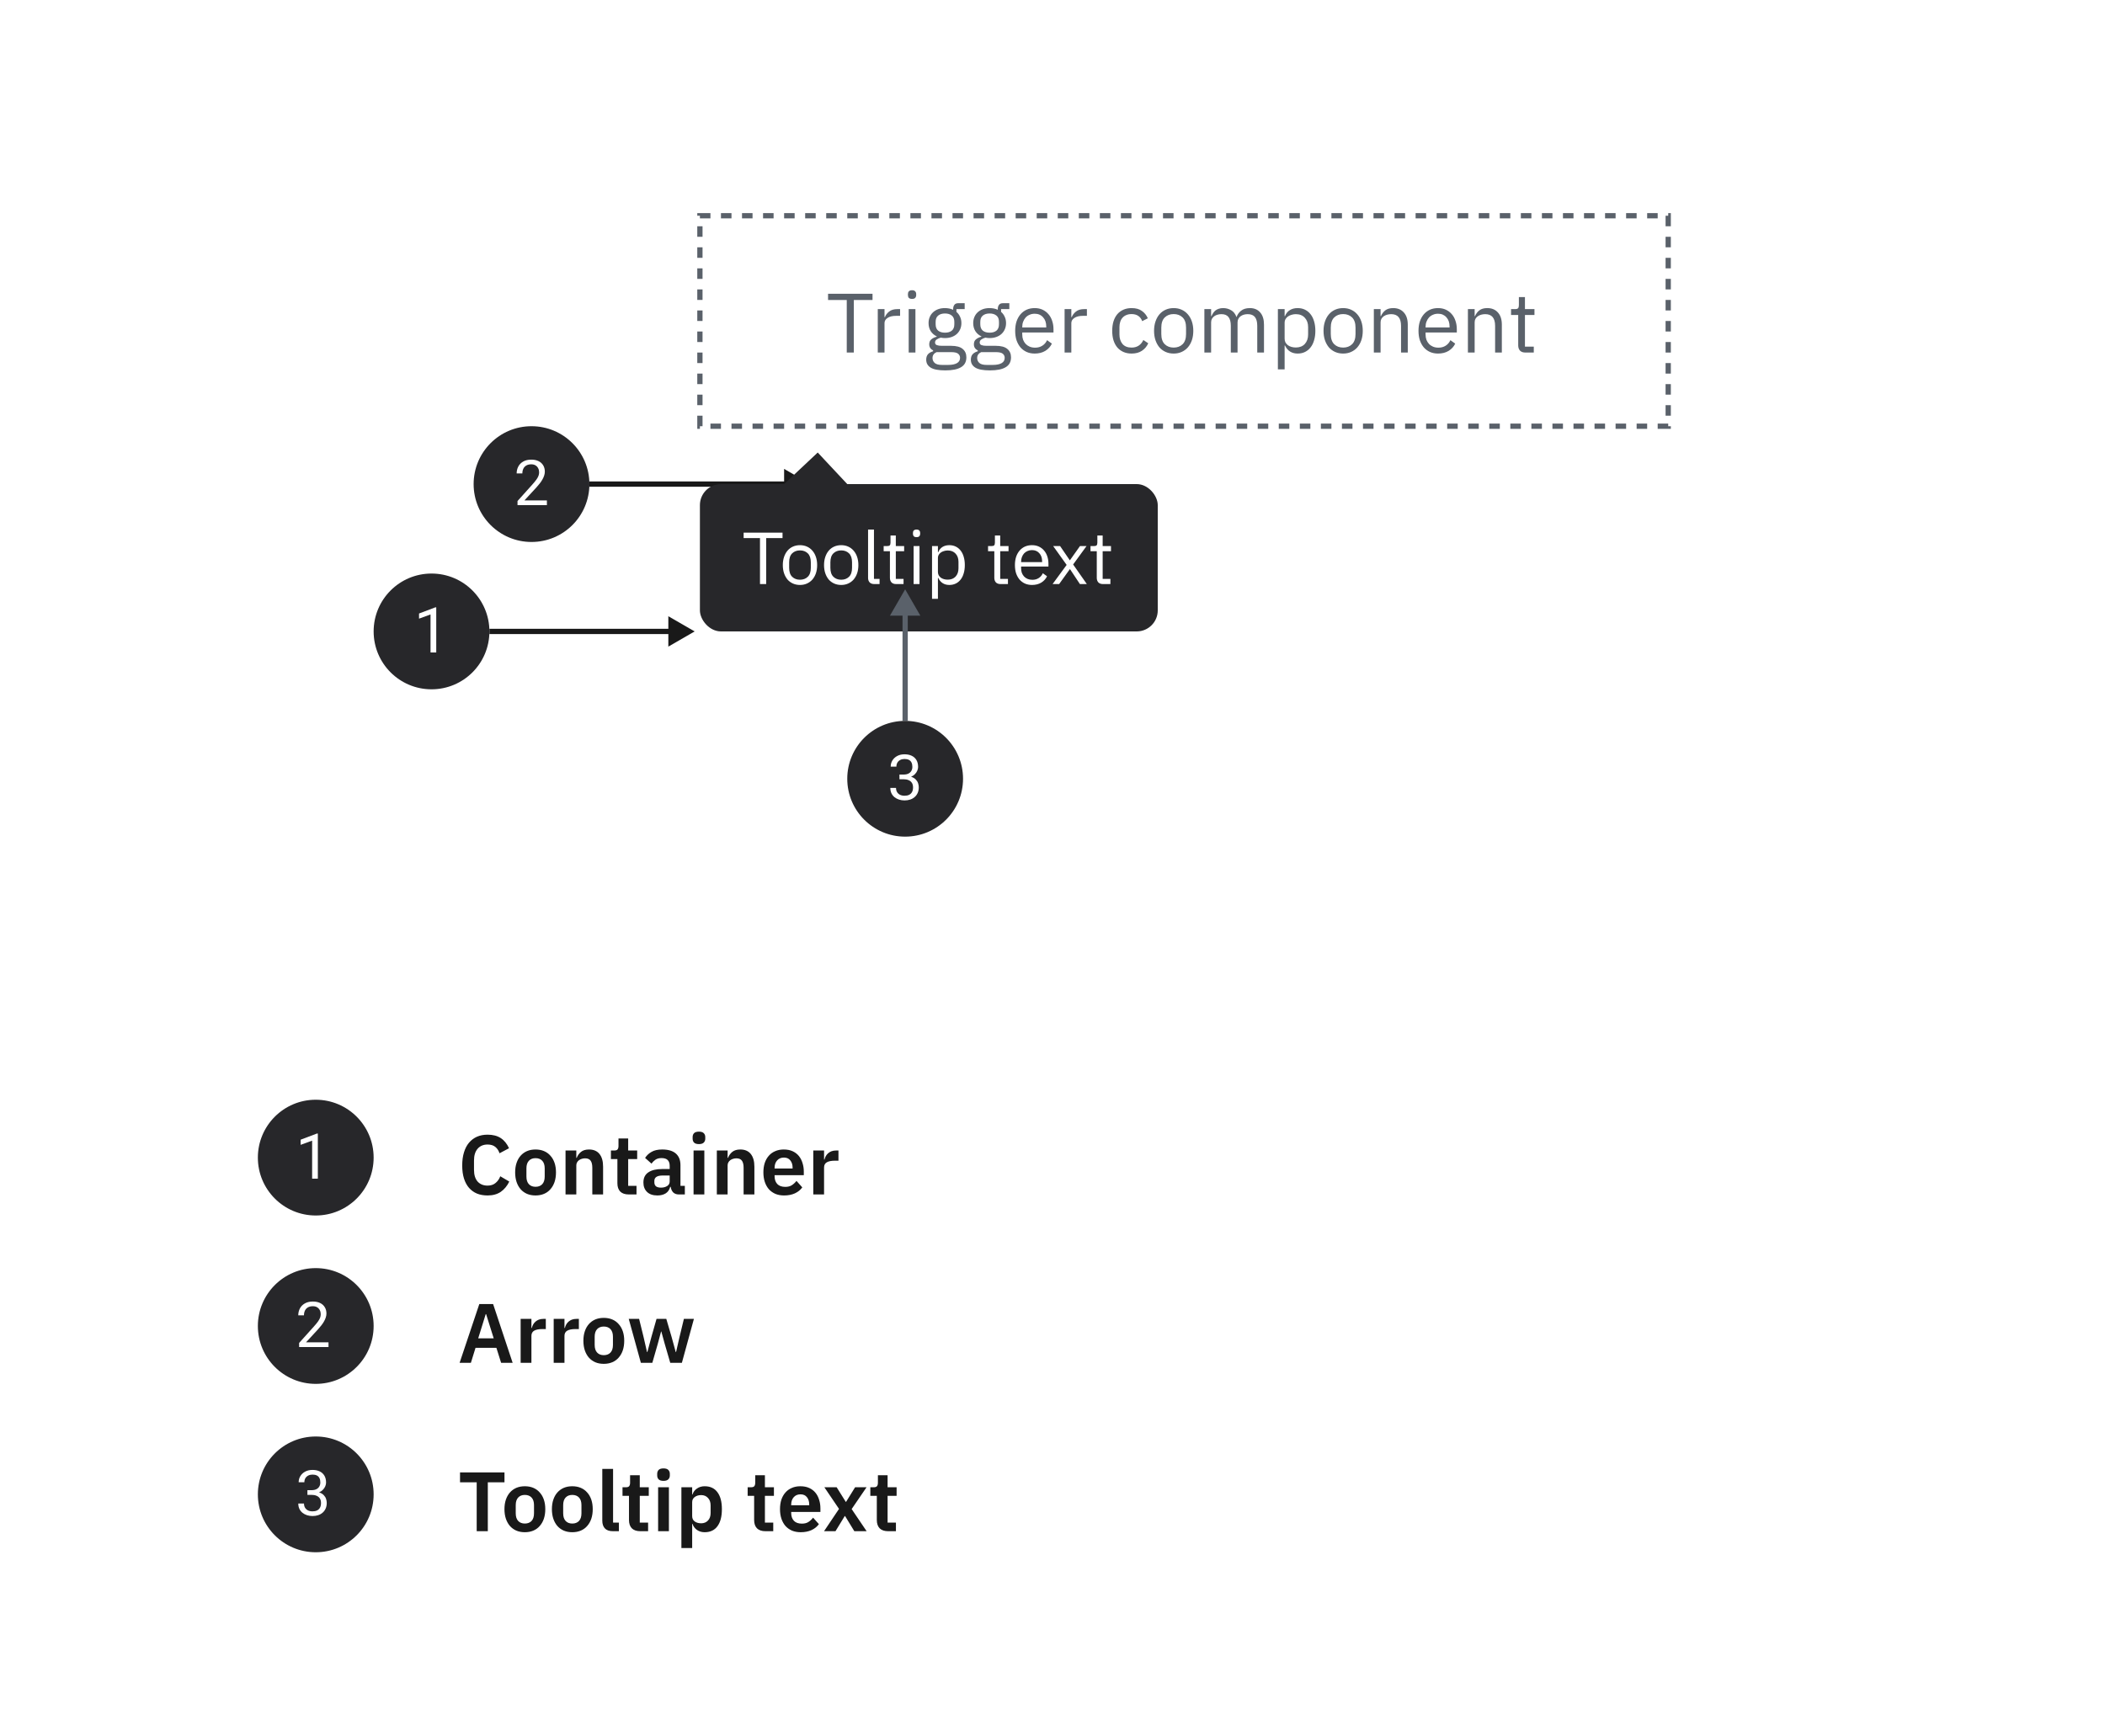 <svg width="400" height="330" viewBox="0 0 400 330" fill="none" xmlns="http://www.w3.org/2000/svg">
<rect width="400" height="330" fill="white"/>
<circle cx="82" cy="120" r="11" fill="#27272A"/>
<path d="M82.897 115.422V124H81.812V116.775L79.627 117.572V116.594L82.727 115.422H82.897Z" fill="white"/>
<path d="M132 120L127 117.113L127 122.887L132 120ZM93 120.5L127.5 120.5L127.5 119.5L93 119.5L93 120.5Z" fill="#191919"/>
<circle cx="101" cy="92" r="11" fill="#27272A"/>
<path d="M103.924 95.109V96H98.34V95.221L101.135 92.109C101.479 91.727 101.744 91.402 101.932 91.137C102.123 90.867 102.256 90.627 102.33 90.416C102.408 90.201 102.447 89.982 102.447 89.76C102.447 89.478 102.389 89.225 102.271 88.998C102.158 88.768 101.99 88.584 101.768 88.447C101.545 88.311 101.275 88.242 100.959 88.242C100.58 88.242 100.264 88.316 100.01 88.465C99.76 88.609 99.572 88.812 99.447 89.074C99.322 89.336 99.26 89.637 99.26 89.977H98.176C98.176 89.496 98.281 89.057 98.492 88.658C98.703 88.26 99.016 87.943 99.43 87.709C99.844 87.471 100.354 87.352 100.959 87.352C101.498 87.352 101.959 87.447 102.342 87.639C102.725 87.826 103.018 88.092 103.221 88.436C103.428 88.775 103.531 89.174 103.531 89.631C103.531 89.881 103.488 90.135 103.402 90.393C103.32 90.647 103.205 90.9 103.057 91.154C102.912 91.408 102.742 91.658 102.547 91.904C102.355 92.15 102.15 92.393 101.932 92.631L99.647 95.109H103.924Z" fill="white"/>
<path d="M154 92L149 89.113L149 94.887L154 92ZM112 92.5L149.5 92.5L149.5 91.5L112 91.5L112 92.5Z" fill="#191919"/>
<circle cx="60" cy="220" r="11" fill="#27272A"/>
<path d="M60.397 215.422V224H59.312V216.775L57.127 217.572V216.594L60.227 215.422H60.397Z" fill="white"/>
<path d="M92.648 227.192C91.912 227.192 91.245 227.075 90.648 226.84C90.061 226.595 89.555 226.232 89.128 225.752C88.712 225.272 88.392 224.68 88.168 223.976C87.944 223.261 87.832 222.435 87.832 221.496C87.832 220.557 87.944 219.725 88.168 219C88.392 218.264 88.712 217.651 89.128 217.16C89.555 216.659 90.061 216.28 90.648 216.024C91.245 215.768 91.912 215.64 92.648 215.64C93.651 215.64 94.483 215.853 95.144 216.28C95.805 216.707 96.333 217.352 96.728 218.216L94.92 219.176C94.76 218.675 94.499 218.275 94.136 217.976C93.773 217.667 93.277 217.512 92.648 217.512C91.859 217.512 91.229 217.779 90.76 218.312C90.301 218.845 90.072 219.592 90.072 220.552V222.312C90.072 223.283 90.301 224.029 90.76 224.552C91.229 225.064 91.859 225.32 92.648 225.32C93.277 225.32 93.789 225.149 94.184 224.808C94.589 224.467 94.883 224.045 95.064 223.544L96.776 224.552C96.371 225.384 95.832 226.035 95.16 226.504C94.488 226.963 93.651 227.192 92.648 227.192ZM101.762 227.192C101.164 227.192 100.626 227.091 100.146 226.888C99.676 226.685 99.271 226.392 98.93 226.008C98.599 225.624 98.343 225.165 98.162 224.632C97.98 224.088 97.89 223.48 97.89 222.808C97.89 222.136 97.98 221.533 98.162 221C98.343 220.467 98.599 220.013 98.93 219.64C99.271 219.256 99.676 218.963 100.146 218.76C100.626 218.557 101.164 218.456 101.762 218.456C102.359 218.456 102.898 218.557 103.378 218.76C103.858 218.963 104.263 219.256 104.594 219.64C104.935 220.013 105.196 220.467 105.378 221C105.559 221.533 105.65 222.136 105.65 222.808C105.65 223.48 105.559 224.088 105.378 224.632C105.196 225.165 104.935 225.624 104.594 226.008C104.263 226.392 103.858 226.685 103.378 226.888C102.898 227.091 102.359 227.192 101.762 227.192ZM101.762 225.544C102.306 225.544 102.732 225.379 103.042 225.048C103.351 224.717 103.506 224.232 103.506 223.592V222.04C103.506 221.411 103.351 220.931 103.042 220.6C102.732 220.269 102.306 220.104 101.762 220.104C101.228 220.104 100.807 220.269 100.498 220.6C100.188 220.931 100.034 221.411 100.034 222.04V223.592C100.034 224.232 100.188 224.717 100.498 225.048C100.807 225.379 101.228 225.544 101.762 225.544ZM107.465 227V218.648H109.513V220.04H109.593C109.764 219.592 110.031 219.219 110.393 218.92C110.767 218.611 111.279 218.456 111.929 218.456C112.793 218.456 113.455 218.739 113.913 219.304C114.372 219.869 114.601 220.675 114.601 221.72V227H112.553V221.928C112.553 221.331 112.447 220.883 112.233 220.584C112.02 220.285 111.668 220.136 111.177 220.136C110.964 220.136 110.756 220.168 110.553 220.232C110.361 220.285 110.185 220.371 110.025 220.488C109.876 220.595 109.753 220.733 109.657 220.904C109.561 221.064 109.513 221.256 109.513 221.48V227H107.465ZM119.48 227C118.776 227 118.237 226.819 117.864 226.456C117.501 226.083 117.32 225.555 117.32 224.872V220.28H116.088V218.648H116.728C117.037 218.648 117.245 218.579 117.352 218.44C117.469 218.291 117.528 218.072 117.528 217.784V216.36H119.368V218.648H121.08V220.28H119.368V225.368H120.952V227H119.48ZM129 227C128.552 227 128.195 226.872 127.928 226.616C127.672 226.349 127.512 225.997 127.448 225.56H127.352C127.213 226.104 126.931 226.515 126.504 226.792C126.077 227.059 125.549 227.192 124.92 227.192C124.067 227.192 123.411 226.968 122.952 226.52C122.493 226.072 122.264 225.475 122.264 224.728C122.264 223.864 122.573 223.224 123.192 222.808C123.811 222.381 124.691 222.168 125.832 222.168H127.256V221.56C127.256 221.091 127.133 220.728 126.888 220.472C126.643 220.216 126.248 220.088 125.704 220.088C125.224 220.088 124.835 220.195 124.536 220.408C124.248 220.611 124.003 220.856 123.8 221.144L122.584 220.056C122.893 219.576 123.304 219.192 123.816 218.904C124.328 218.605 125.005 218.456 125.848 218.456C126.979 218.456 127.837 218.712 128.424 219.224C129.011 219.736 129.304 220.472 129.304 221.432V225.368H130.136V227H129ZM125.608 225.704C126.067 225.704 126.456 225.603 126.776 225.4C127.096 225.197 127.256 224.899 127.256 224.504V223.4H125.944C124.877 223.4 124.344 223.741 124.344 224.424V224.696C124.344 225.037 124.451 225.293 124.664 225.464C124.888 225.624 125.203 225.704 125.608 225.704ZM132.817 217.432C132.391 217.432 132.081 217.336 131.889 217.144C131.708 216.952 131.617 216.707 131.617 216.408V216.088C131.617 215.789 131.708 215.544 131.889 215.352C132.081 215.16 132.391 215.064 132.817 215.064C133.233 215.064 133.537 215.16 133.729 215.352C133.921 215.544 134.017 215.789 134.017 216.088V216.408C134.017 216.707 133.921 216.952 133.729 217.144C133.537 217.336 133.233 217.432 132.817 217.432ZM131.793 218.648H133.841V227H131.793V218.648ZM136.215 227V218.648H138.263V220.04H138.343C138.514 219.592 138.781 219.219 139.143 218.92C139.517 218.611 140.029 218.456 140.679 218.456C141.543 218.456 142.205 218.739 142.663 219.304C143.122 219.869 143.351 220.675 143.351 221.72V227H141.303V221.928C141.303 221.331 141.197 220.883 140.983 220.584C140.77 220.285 140.418 220.136 139.927 220.136C139.714 220.136 139.506 220.168 139.303 220.232C139.111 220.285 138.935 220.371 138.775 220.488C138.626 220.595 138.503 220.733 138.407 220.904C138.311 221.064 138.263 221.256 138.263 221.48V227H136.215ZM148.998 227.192C148.379 227.192 147.824 227.091 147.334 226.888C146.854 226.675 146.443 226.381 146.102 226.008C145.771 225.624 145.515 225.165 145.334 224.632C145.152 224.088 145.062 223.48 145.062 222.808C145.062 222.147 145.147 221.549 145.318 221.016C145.499 220.483 145.755 220.029 146.086 219.656C146.416 219.272 146.822 218.979 147.302 218.776C147.782 218.563 148.326 218.456 148.934 218.456C149.584 218.456 150.15 218.568 150.63 218.792C151.11 219.016 151.504 219.32 151.814 219.704C152.123 220.088 152.352 220.536 152.502 221.048C152.662 221.549 152.742 222.088 152.742 222.664V223.336H147.19V223.544C147.19 224.152 147.36 224.643 147.702 225.016C148.043 225.379 148.55 225.56 149.222 225.56C149.734 225.56 150.15 225.453 150.47 225.24C150.8 225.027 151.094 224.755 151.35 224.424L152.454 225.656C152.112 226.136 151.643 226.515 151.046 226.792C150.459 227.059 149.776 227.192 148.998 227.192ZM148.966 219.992C148.422 219.992 147.99 220.173 147.67 220.536C147.35 220.899 147.19 221.368 147.19 221.944V222.072H150.614V221.928C150.614 221.352 150.47 220.888 150.182 220.536C149.904 220.173 149.499 219.992 148.966 219.992ZM154.543 227V218.648H156.591V220.376H156.671C156.725 220.152 156.805 219.939 156.911 219.736C157.029 219.523 157.178 219.336 157.359 219.176C157.541 219.016 157.754 218.888 157.999 218.792C158.255 218.696 158.549 218.648 158.879 218.648H159.327V220.584H158.687C157.994 220.584 157.471 220.685 157.119 220.888C156.767 221.091 156.591 221.421 156.591 221.88V227H154.543Z" fill="#191919"/>
<circle cx="60" cy="252" r="11" fill="#27272A"/>
<path d="M62.424 255.109V256H56.84V255.221L59.635 252.109C59.978 251.727 60.244 251.402 60.432 251.137C60.623 250.867 60.756 250.627 60.83 250.416C60.908 250.201 60.947 249.982 60.947 249.76C60.947 249.479 60.889 249.225 60.772 248.998C60.658 248.768 60.49 248.584 60.268 248.447C60.045 248.311 59.775 248.242 59.459 248.242C59.08 248.242 58.764 248.316 58.51 248.465C58.26 248.609 58.072 248.812 57.947 249.074C57.822 249.336 57.76 249.637 57.76 249.977H56.676C56.676 249.496 56.781 249.057 56.992 248.658C57.203 248.26 57.516 247.943 57.93 247.709C58.344 247.471 58.853 247.352 59.459 247.352C59.998 247.352 60.459 247.447 60.842 247.639C61.225 247.826 61.518 248.092 61.721 248.436C61.928 248.775 62.031 249.174 62.031 249.631C62.031 249.881 61.988 250.135 61.902 250.393C61.82 250.646 61.705 250.9 61.557 251.154C61.412 251.408 61.242 251.658 61.047 251.904C60.855 252.15 60.65 252.393 60.432 252.631L58.147 255.109H62.424Z" fill="white"/>
<path d="M95.224 259L94.328 256.152H90.36L89.48 259H87.336L91.08 247.832H93.704L97.416 259H95.224ZM92.376 249.752H92.296L90.872 254.344H93.816L92.376 249.752ZM98.934 259V250.648H100.982V252.376H101.062C101.115 252.152 101.195 251.939 101.302 251.736C101.419 251.523 101.569 251.336 101.75 251.176C101.931 251.016 102.145 250.888 102.39 250.792C102.646 250.696 102.939 250.648 103.27 250.648H103.718V252.584H103.078C102.385 252.584 101.862 252.685 101.51 252.888C101.158 253.091 100.982 253.421 100.982 253.88V259H98.934ZM105.215 259V250.648H107.263V252.376H107.343C107.397 252.152 107.477 251.939 107.583 251.736C107.701 251.523 107.85 251.336 108.031 251.176C108.213 251.016 108.426 250.888 108.671 250.792C108.927 250.696 109.221 250.648 109.551 250.648H109.999V252.584H109.359C108.666 252.584 108.143 252.685 107.791 252.888C107.439 253.091 107.263 253.421 107.263 253.88V259H105.215ZM114.73 259.192C114.133 259.192 113.594 259.091 113.114 258.888C112.645 258.685 112.24 258.392 111.898 258.008C111.568 257.624 111.312 257.165 111.13 256.632C110.949 256.088 110.858 255.48 110.858 254.808C110.858 254.136 110.949 253.533 111.13 253C111.312 252.467 111.568 252.013 111.898 251.64C112.24 251.256 112.645 250.963 113.114 250.76C113.594 250.557 114.133 250.456 114.73 250.456C115.328 250.456 115.866 250.557 116.346 250.76C116.826 250.963 117.232 251.256 117.562 251.64C117.904 252.013 118.165 252.467 118.346 253C118.528 253.533 118.618 254.136 118.618 254.808C118.618 255.48 118.528 256.088 118.346 256.632C118.165 257.165 117.904 257.624 117.562 258.008C117.232 258.392 116.826 258.685 116.346 258.888C115.866 259.091 115.328 259.192 114.73 259.192ZM114.73 257.544C115.274 257.544 115.701 257.379 116.01 257.048C116.32 256.717 116.474 256.232 116.474 255.592V254.04C116.474 253.411 116.32 252.931 116.01 252.6C115.701 252.269 115.274 252.104 114.73 252.104C114.197 252.104 113.776 252.269 113.466 252.6C113.157 252.931 113.002 253.411 113.002 254.04V255.592C113.002 256.232 113.157 256.717 113.466 257.048C113.776 257.379 114.197 257.544 114.73 257.544ZM119.477 250.648H121.445L122.293 254.088L122.949 256.952H123.013L123.781 254.088L124.757 250.648H126.613L127.621 254.088L128.405 256.952H128.469L129.125 254.088L129.957 250.648H131.861L129.573 259H127.365L126.293 255.32L125.669 253.048H125.621L125.013 255.32L123.957 259H121.781L119.477 250.648Z" fill="#191919"/>
<circle cx="60" cy="284" r="11" fill="#27272A"/>
<path d="M58.416 283.201H59.19C59.568 283.201 59.881 283.139 60.127 283.014C60.377 282.885 60.562 282.711 60.684 282.492C60.809 282.27 60.871 282.02 60.871 281.742C60.871 281.414 60.816 281.139 60.707 280.916C60.598 280.693 60.434 280.525 60.215 280.412C59.996 280.299 59.719 280.242 59.383 280.242C59.078 280.242 58.809 280.303 58.574 280.424C58.344 280.541 58.162 280.709 58.029 280.928C57.9 281.146 57.836 281.404 57.836 281.701H56.752C56.752 281.268 56.861 280.873 57.08 280.518C57.299 280.162 57.605 279.879 58 279.668C58.398 279.457 58.859 279.352 59.383 279.352C59.898 279.352 60.35 279.443 60.736 279.627C61.123 279.807 61.424 280.076 61.639 280.436C61.853 280.791 61.961 281.234 61.961 281.766C61.961 281.98 61.91 282.211 61.809 282.457C61.711 282.699 61.557 282.926 61.346 283.137C61.139 283.348 60.869 283.521 60.537 283.658C60.205 283.791 59.807 283.857 59.342 283.857H58.416V283.201ZM58.416 284.092V283.441H59.342C59.885 283.441 60.334 283.506 60.69 283.635C61.045 283.764 61.324 283.936 61.527 284.15C61.734 284.365 61.879 284.602 61.961 284.859C62.047 285.113 62.09 285.367 62.09 285.621C62.09 286.02 62.022 286.373 61.885 286.682C61.752 286.99 61.562 287.252 61.316 287.467C61.074 287.682 60.789 287.844 60.461 287.953C60.133 288.062 59.775 288.117 59.389 288.117C59.018 288.117 58.668 288.064 58.34 287.959C58.016 287.854 57.728 287.701 57.478 287.502C57.228 287.299 57.033 287.051 56.893 286.758C56.752 286.461 56.682 286.123 56.682 285.744H57.766C57.766 286.041 57.83 286.301 57.959 286.523C58.092 286.746 58.279 286.92 58.522 287.045C58.768 287.166 59.057 287.227 59.389 287.227C59.721 287.227 60.006 287.17 60.244 287.057C60.486 286.939 60.672 286.764 60.801 286.529C60.934 286.295 61 286 61 285.645C61 285.289 60.926 284.998 60.777 284.771C60.629 284.541 60.418 284.371 60.145 284.262C59.875 284.148 59.557 284.092 59.19 284.092H58.416Z" fill="white"/>
<path d="M92.696 281.704V291H90.584V281.704H87.416V279.832H95.864V281.704H92.696ZM99.73 291.192C99.133 291.192 98.594 291.091 98.114 290.888C97.645 290.685 97.24 290.392 96.898 290.008C96.568 289.624 96.312 289.165 96.13 288.632C95.949 288.088 95.858 287.48 95.858 286.808C95.858 286.136 95.949 285.533 96.13 285C96.312 284.467 96.568 284.013 96.898 283.64C97.24 283.256 97.645 282.963 98.114 282.76C98.594 282.557 99.133 282.456 99.73 282.456C100.328 282.456 100.866 282.557 101.346 282.76C101.826 282.963 102.232 283.256 102.562 283.64C102.904 284.013 103.165 284.467 103.346 285C103.528 285.533 103.618 286.136 103.618 286.808C103.618 287.48 103.528 288.088 103.346 288.632C103.165 289.165 102.904 289.624 102.562 290.008C102.232 290.392 101.826 290.685 101.346 290.888C100.866 291.091 100.328 291.192 99.73 291.192ZM99.73 289.544C100.274 289.544 100.701 289.379 101.01 289.048C101.32 288.717 101.474 288.232 101.474 287.592V286.04C101.474 285.411 101.32 284.931 101.01 284.6C100.701 284.269 100.274 284.104 99.73 284.104C99.197 284.104 98.776 284.269 98.466 284.6C98.157 284.931 98.002 285.411 98.002 286.04V287.592C98.002 288.232 98.157 288.717 98.466 289.048C98.776 289.379 99.197 289.544 99.73 289.544ZM108.746 291.192C108.149 291.192 107.61 291.091 107.13 290.888C106.661 290.685 106.255 290.392 105.914 290.008C105.583 289.624 105.327 289.165 105.146 288.632C104.965 288.088 104.874 287.48 104.874 286.808C104.874 286.136 104.965 285.533 105.146 285C105.327 284.467 105.583 284.013 105.914 283.64C106.255 283.256 106.661 282.963 107.13 282.76C107.61 282.557 108.149 282.456 108.746 282.456C109.343 282.456 109.882 282.557 110.362 282.76C110.842 282.963 111.247 283.256 111.578 283.64C111.919 284.013 112.181 284.467 112.362 285C112.543 285.533 112.634 286.136 112.634 286.808C112.634 287.48 112.543 288.088 112.362 288.632C112.181 289.165 111.919 289.624 111.578 290.008C111.247 290.392 110.842 290.685 110.362 290.888C109.882 291.091 109.343 291.192 108.746 291.192ZM108.746 289.544C109.29 289.544 109.717 289.379 110.026 289.048C110.335 288.717 110.49 288.232 110.49 287.592V286.04C110.49 285.411 110.335 284.931 110.026 284.6C109.717 284.269 109.29 284.104 108.746 284.104C108.213 284.104 107.791 284.269 107.482 284.6C107.173 284.931 107.018 285.411 107.018 286.04V287.592C107.018 288.232 107.173 288.717 107.482 289.048C107.791 289.379 108.213 289.544 108.746 289.544ZM116.498 291C115.794 291 115.276 290.824 114.946 290.472C114.615 290.12 114.45 289.624 114.45 288.984V279.16H116.498V289.368H117.602V291H116.498ZM121.683 291C120.979 291 120.44 290.819 120.067 290.456C119.704 290.083 119.523 289.555 119.523 288.872V284.28H118.291V282.648H118.931C119.24 282.648 119.448 282.579 119.555 282.44C119.672 282.291 119.731 282.072 119.731 281.784V280.36H121.571V282.648H123.283V284.28H121.571V289.368H123.155V291H121.683ZM126.083 281.432C125.656 281.432 125.347 281.336 125.155 281.144C124.974 280.952 124.883 280.707 124.883 280.408V280.088C124.883 279.789 124.974 279.544 125.155 279.352C125.347 279.16 125.656 279.064 126.083 279.064C126.499 279.064 126.803 279.16 126.995 279.352C127.187 279.544 127.283 279.789 127.283 280.088V280.408C127.283 280.707 127.187 280.952 126.995 281.144C126.803 281.336 126.499 281.432 126.083 281.432ZM125.059 282.648H127.107V291H125.059V282.648ZM129.481 282.648H131.529V284.024H131.593C131.742 283.544 132.025 283.165 132.441 282.888C132.857 282.6 133.342 282.456 133.897 282.456C134.964 282.456 135.774 282.835 136.329 283.592C136.894 284.339 137.177 285.411 137.177 286.808C137.177 288.216 136.894 289.299 136.329 290.056C135.774 290.813 134.964 291.192 133.897 291.192C133.342 291.192 132.857 291.048 132.441 290.76C132.036 290.472 131.753 290.088 131.593 289.608H131.529V294.2H129.481V282.648ZM133.241 289.496C133.774 289.496 134.206 289.32 134.537 288.968C134.868 288.616 135.033 288.141 135.033 287.544V286.104C135.033 285.507 134.868 285.032 134.537 284.68C134.206 284.317 133.774 284.136 133.241 284.136C132.75 284.136 132.34 284.259 132.009 284.504C131.689 284.749 131.529 285.075 131.529 285.48V288.136C131.529 288.573 131.689 288.909 132.009 289.144C132.34 289.379 132.75 289.496 133.241 289.496ZM145.464 291C144.76 291 144.221 290.819 143.848 290.456C143.485 290.083 143.304 289.555 143.304 288.872V284.28H142.072V282.648H142.712C143.021 282.648 143.229 282.579 143.336 282.44C143.453 282.291 143.512 282.072 143.512 281.784V280.36H145.352V282.648H147.064V284.28H145.352V289.368H146.936V291H145.464ZM152.154 291.192C151.535 291.192 150.98 291.091 150.49 290.888C150.01 290.675 149.599 290.381 149.258 290.008C148.927 289.624 148.671 289.165 148.49 288.632C148.308 288.088 148.218 287.48 148.218 286.808C148.218 286.147 148.303 285.549 148.474 285.016C148.655 284.483 148.911 284.029 149.242 283.656C149.572 283.272 149.978 282.979 150.458 282.776C150.938 282.563 151.482 282.456 152.09 282.456C152.74 282.456 153.306 282.568 153.786 282.792C154.266 283.016 154.66 283.32 154.97 283.704C155.279 284.088 155.508 284.536 155.658 285.048C155.818 285.549 155.898 286.088 155.898 286.664V287.336H150.346V287.544C150.346 288.152 150.516 288.643 150.858 289.016C151.199 289.379 151.706 289.56 152.378 289.56C152.89 289.56 153.306 289.453 153.626 289.24C153.956 289.027 154.25 288.755 154.506 288.424L155.61 289.656C155.268 290.136 154.799 290.515 154.202 290.792C153.615 291.059 152.932 291.192 152.154 291.192ZM152.122 283.992C151.578 283.992 151.146 284.173 150.826 284.536C150.506 284.899 150.346 285.368 150.346 285.944V286.072H153.77V285.928C153.77 285.352 153.626 284.888 153.338 284.536C153.06 284.173 152.655 283.992 152.122 283.992ZM156.585 291L159.433 286.76L156.649 282.648H158.985L160.713 285.416H160.777L162.489 282.648H164.665L161.833 286.792L164.681 291H162.345L160.585 288.12H160.521L158.761 291H156.585ZM168.776 291C168.072 291 167.534 290.819 167.16 290.456C166.798 290.083 166.616 289.555 166.616 288.872V284.28H165.384V282.648H166.024C166.334 282.648 166.542 282.579 166.648 282.44C166.766 282.291 166.824 282.072 166.824 281.784V280.36H168.664V282.648H170.376V284.28H168.664V289.368H170.248V291H168.776Z" fill="#191919"/>
<path d="M162.248 57.016V67H160.904V57.016H157.352V55.832H165.8V57.016H162.248ZM166.798 67V58.744H168.078V60.264H168.158C168.307 59.869 168.574 59.517 168.958 59.208C169.342 58.899 169.87 58.744 170.542 58.744H171.038V60.024H170.286C169.592 60.024 169.048 60.157 168.654 60.424C168.27 60.68 168.078 61.005 168.078 61.4V67H166.798ZM173.312 56.808C173.035 56.808 172.833 56.744 172.705 56.616C172.587 56.477 172.529 56.301 172.529 56.088V55.88C172.529 55.667 172.587 55.496 172.705 55.368C172.833 55.229 173.035 55.16 173.312 55.16C173.59 55.16 173.787 55.229 173.905 55.368C174.033 55.496 174.097 55.667 174.097 55.88V56.088C174.097 56.301 174.033 56.477 173.905 56.616C173.787 56.744 173.59 56.808 173.312 56.808ZM172.673 58.744H173.953V67H172.673V58.744ZM183.633 67.912C183.633 68.765 183.297 69.389 182.625 69.784C181.963 70.189 180.966 70.392 179.633 70.392C178.342 70.392 177.414 70.216 176.849 69.864C176.283 69.512 176.001 69.011 176.001 68.36C176.001 67.912 176.118 67.56 176.353 67.304C176.587 67.059 176.907 66.877 177.312 66.76V66.584C176.822 66.349 176.577 65.965 176.577 65.432C176.577 65.016 176.71 64.701 176.977 64.488C177.243 64.264 177.585 64.099 178.001 63.992V63.928C177.51 63.693 177.126 63.357 176.849 62.92C176.582 62.483 176.449 61.976 176.449 61.4C176.449 60.984 176.523 60.6 176.673 60.248C176.822 59.896 177.03 59.597 177.297 59.352C177.574 59.096 177.899 58.899 178.273 58.76C178.657 58.621 179.083 58.552 179.553 58.552C180.139 58.552 180.662 58.659 181.121 58.872V58.728C181.121 58.408 181.195 58.147 181.345 57.944C181.494 57.731 181.739 57.624 182.081 57.624H183.312V58.744H181.745V59.272C182.043 59.528 182.273 59.837 182.433 60.2C182.603 60.552 182.689 60.952 182.689 61.4C182.689 61.816 182.614 62.2 182.465 62.552C182.315 62.904 182.102 63.208 181.825 63.464C181.558 63.709 181.233 63.901 180.849 64.04C180.465 64.179 180.038 64.248 179.569 64.248C179.302 64.248 179.035 64.221 178.769 64.168C178.491 64.243 178.241 64.355 178.017 64.504C177.793 64.643 177.681 64.84 177.681 65.096C177.681 65.341 177.798 65.507 178.033 65.592C178.267 65.677 178.571 65.72 178.945 65.72H180.705C181.729 65.72 182.47 65.917 182.929 66.312C183.398 66.696 183.633 67.229 183.633 67.912ZM182.433 68.008C182.433 67.677 182.305 67.411 182.049 67.208C181.803 67.016 181.361 66.92 180.721 66.92H177.969C177.457 67.155 177.201 67.528 177.201 68.04C177.201 68.403 177.334 68.712 177.601 68.968C177.878 69.224 178.342 69.352 178.993 69.352H180.177C180.891 69.352 181.446 69.24 181.841 69.016C182.235 68.792 182.433 68.456 182.433 68.008ZM179.569 63.224C180.113 63.224 180.545 63.096 180.865 62.84C181.185 62.573 181.345 62.168 181.345 61.624V61.176C181.345 60.632 181.185 60.232 180.865 59.976C180.545 59.709 180.113 59.576 179.569 59.576C179.025 59.576 178.593 59.709 178.273 59.976C177.953 60.232 177.793 60.632 177.793 61.176V61.624C177.793 62.168 177.953 62.573 178.273 62.84C178.593 63.096 179.025 63.224 179.569 63.224ZM192.117 67.912C192.117 68.765 191.781 69.389 191.109 69.784C190.448 70.189 189.45 70.392 188.117 70.392C186.826 70.392 185.898 70.216 185.333 69.864C184.768 69.512 184.485 69.011 184.485 68.36C184.485 67.912 184.602 67.56 184.837 67.304C185.072 67.059 185.392 66.877 185.797 66.76V66.584C185.306 66.349 185.061 65.965 185.061 65.432C185.061 65.016 185.194 64.701 185.461 64.488C185.728 64.264 186.069 64.099 186.485 63.992V63.928C185.994 63.693 185.61 63.357 185.333 62.92C185.066 62.483 184.933 61.976 184.933 61.4C184.933 60.984 185.008 60.6 185.157 60.248C185.306 59.896 185.514 59.597 185.781 59.352C186.058 59.096 186.384 58.899 186.757 58.76C187.141 58.621 187.568 58.552 188.037 58.552C188.624 58.552 189.146 58.659 189.605 58.872V58.728C189.605 58.408 189.68 58.147 189.829 57.944C189.978 57.731 190.224 57.624 190.565 57.624H191.797V58.744H190.229V59.272C190.528 59.528 190.757 59.837 190.917 60.2C191.088 60.552 191.173 60.952 191.173 61.4C191.173 61.816 191.098 62.2 190.949 62.552C190.8 62.904 190.586 63.208 190.309 63.464C190.042 63.709 189.717 63.901 189.333 64.04C188.949 64.179 188.522 64.248 188.053 64.248C187.786 64.248 187.52 64.221 187.253 64.168C186.976 64.243 186.725 64.355 186.501 64.504C186.277 64.643 186.165 64.84 186.165 65.096C186.165 65.341 186.282 65.507 186.517 65.592C186.752 65.677 187.056 65.72 187.429 65.72H189.189C190.213 65.72 190.954 65.917 191.413 66.312C191.882 66.696 192.117 67.229 192.117 67.912ZM190.917 68.008C190.917 67.677 190.789 67.411 190.533 67.208C190.288 67.016 189.845 66.92 189.205 66.92H186.453C185.941 67.155 185.685 67.528 185.685 68.04C185.685 68.403 185.818 68.712 186.085 68.968C186.362 69.224 186.826 69.352 187.477 69.352H188.661C189.376 69.352 189.93 69.24 190.325 69.016C190.72 68.792 190.917 68.456 190.917 68.008ZM188.053 63.224C188.597 63.224 189.029 63.096 189.349 62.84C189.669 62.573 189.829 62.168 189.829 61.624V61.176C189.829 60.632 189.669 60.232 189.349 59.976C189.029 59.709 188.597 59.576 188.053 59.576C187.509 59.576 187.077 59.709 186.757 59.976C186.437 60.232 186.277 60.632 186.277 61.176V61.624C186.277 62.168 186.437 62.573 186.757 62.84C187.077 63.096 187.509 63.224 188.053 63.224ZM196.62 67.192C196.055 67.192 195.543 67.091 195.084 66.888C194.636 66.685 194.247 66.397 193.916 66.024C193.596 65.64 193.346 65.187 193.164 64.664C192.994 64.131 192.908 63.533 192.908 62.872C192.908 62.221 192.994 61.629 193.164 61.096C193.346 60.563 193.596 60.109 193.916 59.736C194.247 59.352 194.636 59.059 195.084 58.856C195.543 58.653 196.055 58.552 196.62 58.552C197.175 58.552 197.671 58.653 198.108 58.856C198.546 59.059 198.919 59.341 199.228 59.704C199.538 60.056 199.772 60.477 199.932 60.968C200.103 61.459 200.188 61.997 200.188 62.584V63.192H194.252V63.576C194.252 63.928 194.306 64.259 194.412 64.568C194.53 64.867 194.69 65.128 194.892 65.352C195.106 65.576 195.362 65.752 195.66 65.88C195.97 66.008 196.316 66.072 196.7 66.072C197.223 66.072 197.676 65.949 198.06 65.704C198.455 65.459 198.759 65.107 198.972 64.648L199.884 65.304C199.618 65.869 199.202 66.328 198.636 66.68C198.071 67.021 197.399 67.192 196.62 67.192ZM196.62 59.624C196.268 59.624 195.948 59.688 195.66 59.816C195.372 59.933 195.122 60.104 194.908 60.328C194.706 60.552 194.546 60.819 194.428 61.128C194.311 61.427 194.252 61.757 194.252 62.12V62.232H198.812V62.056C198.812 61.32 198.61 60.733 198.204 60.296C197.81 59.848 197.282 59.624 196.62 59.624ZM202.298 67V58.744H203.578V60.264H203.658C203.807 59.869 204.074 59.517 204.458 59.208C204.842 58.899 205.37 58.744 206.042 58.744H206.538V60.024H205.786C205.092 60.024 204.548 60.157 204.154 60.424C203.77 60.68 203.578 61.005 203.578 61.4V67H202.298ZM215.026 67.192C214.45 67.192 213.932 67.091 213.474 66.888C213.015 66.685 212.626 66.397 212.306 66.024C211.996 65.651 211.756 65.197 211.586 64.664C211.426 64.131 211.346 63.533 211.346 62.872C211.346 62.211 211.426 61.613 211.586 61.08C211.756 60.547 211.996 60.093 212.306 59.72C212.626 59.347 213.015 59.059 213.474 58.856C213.932 58.653 214.45 58.552 215.026 58.552C215.847 58.552 216.503 58.733 216.994 59.096C217.495 59.448 217.868 59.912 218.114 60.488L217.042 61.032C216.892 60.605 216.647 60.275 216.306 60.04C215.964 59.805 215.538 59.688 215.026 59.688C214.642 59.688 214.306 59.752 214.018 59.88C213.73 59.997 213.49 60.168 213.298 60.392C213.106 60.605 212.962 60.867 212.866 61.176C212.77 61.475 212.722 61.805 212.722 62.168V63.576C212.722 64.301 212.914 64.899 213.298 65.368C213.692 65.827 214.268 66.056 215.026 66.056C216.06 66.056 216.807 65.576 217.266 64.616L218.194 65.24C217.927 65.837 217.527 66.312 216.994 66.664C216.471 67.016 215.815 67.192 215.026 67.192ZM223.027 67.192C222.472 67.192 221.966 67.091 221.507 66.888C221.048 66.685 220.654 66.397 220.323 66.024C220.003 65.64 219.752 65.187 219.571 64.664C219.39 64.131 219.299 63.533 219.299 62.872C219.299 62.221 219.39 61.629 219.571 61.096C219.752 60.563 220.003 60.109 220.323 59.736C220.654 59.352 221.048 59.059 221.507 58.856C221.966 58.653 222.472 58.552 223.027 58.552C223.582 58.552 224.083 58.653 224.531 58.856C224.99 59.059 225.384 59.352 225.715 59.736C226.046 60.109 226.302 60.563 226.483 61.096C226.664 61.629 226.755 62.221 226.755 62.872C226.755 63.533 226.664 64.131 226.483 64.664C226.302 65.187 226.046 65.64 225.715 66.024C225.384 66.397 224.99 66.685 224.531 66.888C224.083 67.091 223.582 67.192 223.027 67.192ZM223.027 66.056C223.72 66.056 224.286 65.843 224.723 65.416C225.16 64.989 225.379 64.339 225.379 63.464V62.28C225.379 61.405 225.16 60.755 224.723 60.328C224.286 59.901 223.72 59.688 223.027 59.688C222.334 59.688 221.768 59.901 221.331 60.328C220.894 60.755 220.675 61.405 220.675 62.28V63.464C220.675 64.339 220.894 64.989 221.331 65.416C221.768 65.843 222.334 66.056 223.027 66.056ZM228.86 67V58.744H230.14V60.088H230.204C230.3 59.875 230.407 59.677 230.524 59.496C230.652 59.304 230.801 59.139 230.972 59C231.153 58.861 231.361 58.755 231.596 58.68C231.831 58.595 232.108 58.552 232.428 58.552C232.972 58.552 233.473 58.685 233.932 58.952C234.391 59.208 234.732 59.635 234.956 60.232H234.988C235.137 59.784 235.415 59.395 235.82 59.064C236.236 58.723 236.796 58.552 237.5 58.552C238.343 58.552 238.999 58.829 239.468 59.384C239.948 59.928 240.188 60.701 240.188 61.704V67H238.908V61.928C238.908 61.192 238.764 60.637 238.476 60.264C238.188 59.891 237.729 59.704 237.1 59.704C236.844 59.704 236.599 59.736 236.364 59.8C236.14 59.864 235.937 59.96 235.756 60.088C235.575 60.216 235.431 60.381 235.324 60.584C235.217 60.776 235.164 61.005 235.164 61.272V67H233.884V61.928C233.884 61.192 233.74 60.637 233.452 60.264C233.164 59.891 232.716 59.704 232.108 59.704C231.852 59.704 231.607 59.736 231.372 59.8C231.137 59.864 230.929 59.96 230.748 60.088C230.567 60.216 230.417 60.381 230.3 60.584C230.193 60.776 230.14 61.005 230.14 61.272V67H228.86ZM242.829 58.744H244.109V60.088H244.173C244.386 59.565 244.695 59.181 245.101 58.936C245.517 58.68 246.013 58.552 246.589 58.552C247.101 58.552 247.565 58.653 247.981 58.856C248.397 59.059 248.749 59.347 249.037 59.72C249.335 60.093 249.559 60.547 249.709 61.08C249.869 61.613 249.949 62.211 249.949 62.872C249.949 63.533 249.869 64.131 249.709 64.664C249.559 65.197 249.335 65.651 249.037 66.024C248.749 66.397 248.397 66.685 247.981 66.888C247.565 67.091 247.101 67.192 246.589 67.192C245.469 67.192 244.663 66.68 244.173 65.656H244.109V70.2H242.829V58.744ZM246.237 66.04C246.962 66.04 247.533 65.816 247.949 65.368C248.365 64.909 248.573 64.312 248.573 63.576V62.168C248.573 61.432 248.365 60.84 247.949 60.392C247.533 59.933 246.962 59.704 246.237 59.704C245.949 59.704 245.671 59.747 245.405 59.832C245.149 59.907 244.925 60.013 244.733 60.152C244.541 60.291 244.386 60.461 244.269 60.664C244.162 60.856 244.109 61.064 244.109 61.288V64.36C244.109 64.627 244.162 64.867 244.269 65.08C244.386 65.283 244.541 65.459 244.733 65.608C244.925 65.747 245.149 65.853 245.405 65.928C245.671 66.003 245.949 66.04 246.237 66.04ZM255.23 67.192C254.675 67.192 254.169 67.091 253.71 66.888C253.251 66.685 252.857 66.397 252.526 66.024C252.206 65.64 251.955 65.187 251.774 64.664C251.593 64.131 251.502 63.533 251.502 62.872C251.502 62.221 251.593 61.629 251.774 61.096C251.955 60.563 252.206 60.109 252.526 59.736C252.857 59.352 253.251 59.059 253.71 58.856C254.169 58.653 254.675 58.552 255.23 58.552C255.785 58.552 256.286 58.653 256.734 58.856C257.193 59.059 257.587 59.352 257.918 59.736C258.249 60.109 258.505 60.563 258.686 61.096C258.867 61.629 258.958 62.221 258.958 62.872C258.958 63.533 258.867 64.131 258.686 64.664C258.505 65.187 258.249 65.64 257.918 66.024C257.587 66.397 257.193 66.685 256.734 66.888C256.286 67.091 255.785 67.192 255.23 67.192ZM255.23 66.056C255.923 66.056 256.489 65.843 256.926 65.416C257.363 64.989 257.582 64.339 257.582 63.464V62.28C257.582 61.405 257.363 60.755 256.926 60.328C256.489 59.901 255.923 59.688 255.23 59.688C254.537 59.688 253.971 59.901 253.534 60.328C253.097 60.755 252.878 61.405 252.878 62.28V63.464C252.878 64.339 253.097 64.989 253.534 65.416C253.971 65.843 254.537 66.056 255.23 66.056ZM261.063 67V58.744H262.343V60.088H262.407C262.61 59.619 262.892 59.245 263.255 58.968C263.628 58.691 264.124 58.552 264.743 58.552C265.596 58.552 266.268 58.829 266.759 59.384C267.26 59.928 267.511 60.701 267.511 61.704V67H266.231V61.928C266.231 60.445 265.607 59.704 264.359 59.704C264.103 59.704 263.852 59.736 263.607 59.8C263.372 59.864 263.159 59.96 262.967 60.088C262.775 60.216 262.62 60.381 262.503 60.584C262.396 60.776 262.343 61.005 262.343 61.272V67H261.063ZM273.261 67.192C272.696 67.192 272.184 67.091 271.725 66.888C271.277 66.685 270.888 66.397 270.557 66.024C270.237 65.64 269.986 65.187 269.805 64.664C269.634 64.131 269.549 63.533 269.549 62.872C269.549 62.221 269.634 61.629 269.805 61.096C269.986 60.563 270.237 60.109 270.557 59.736C270.888 59.352 271.277 59.059 271.725 58.856C272.184 58.653 272.696 58.552 273.261 58.552C273.816 58.552 274.312 58.653 274.749 58.856C275.186 59.059 275.56 59.341 275.869 59.704C276.178 60.056 276.413 60.477 276.573 60.968C276.744 61.459 276.829 61.997 276.829 62.584V63.192H270.893V63.576C270.893 63.928 270.946 64.259 271.053 64.568C271.17 64.867 271.33 65.128 271.533 65.352C271.746 65.576 272.002 65.752 272.301 65.88C272.61 66.008 272.957 66.072 273.341 66.072C273.864 66.072 274.317 65.949 274.701 65.704C275.096 65.459 275.4 65.107 275.613 64.648L276.525 65.304C276.258 65.869 275.842 66.328 275.277 66.68C274.712 67.021 274.04 67.192 273.261 67.192ZM273.261 59.624C272.909 59.624 272.589 59.688 272.301 59.816C272.013 59.933 271.762 60.104 271.549 60.328C271.346 60.552 271.186 60.819 271.069 61.128C270.952 61.427 270.893 61.757 270.893 62.12V62.232H275.453V62.056C275.453 61.32 275.25 60.733 274.845 60.296C274.45 59.848 273.922 59.624 273.261 59.624ZM278.938 67V58.744H280.218V60.088H280.282C280.485 59.619 280.767 59.245 281.13 58.968C281.503 58.691 281.999 58.552 282.618 58.552C283.471 58.552 284.143 58.829 284.634 59.384C285.135 59.928 285.386 60.701 285.386 61.704V67H284.106V61.928C284.106 60.445 283.482 59.704 282.234 59.704C281.978 59.704 281.727 59.736 281.482 59.8C281.247 59.864 281.034 59.96 280.842 60.088C280.65 60.216 280.495 60.381 280.378 60.584C280.271 60.776 280.218 61.005 280.218 61.272V67H278.938ZM289.856 67C289.408 67 289.067 66.877 288.832 66.632C288.608 66.376 288.496 66.045 288.496 65.64V59.864H287.136V58.744H287.904C288.181 58.744 288.368 58.691 288.464 58.584C288.571 58.467 288.624 58.269 288.624 57.992V56.456H289.776V58.744H291.584V59.864H289.776V65.88H291.456V67H289.856Z" fill="#5A616A"/>
<rect x="133" y="41" width="184" height="40" stroke="#5A616A" stroke-dasharray="2 2"/>
<path d="M155.387 86L149 92H161L155.387 86Z" fill="#27272A"/>
<rect x="133" y="92" width="87" height="28" rx="4" fill="#27272A"/>
<path d="M145.592 102.264V111H144.416V102.264H141.308V101.228H148.7V102.264H145.592ZM152.016 111.168C151.53 111.168 151.087 111.079 150.686 110.902C150.284 110.725 149.939 110.473 149.65 110.146C149.37 109.81 149.15 109.413 148.992 108.956C148.833 108.489 148.754 107.967 148.754 107.388C148.754 106.819 148.833 106.301 148.992 105.834C149.15 105.367 149.37 104.971 149.65 104.644C149.939 104.308 150.284 104.051 150.686 103.874C151.087 103.697 151.53 103.608 152.016 103.608C152.501 103.608 152.94 103.697 153.332 103.874C153.733 104.051 154.078 104.308 154.368 104.644C154.657 104.971 154.881 105.367 155.04 105.834C155.198 106.301 155.278 106.819 155.278 107.388C155.278 107.967 155.198 108.489 155.04 108.956C154.881 109.413 154.657 109.81 154.368 110.146C154.078 110.473 153.733 110.725 153.332 110.902C152.94 111.079 152.501 111.168 152.016 111.168ZM152.016 110.174C152.622 110.174 153.117 109.987 153.5 109.614C153.882 109.241 154.074 108.671 154.074 107.906V106.87C154.074 106.105 153.882 105.535 153.5 105.162C153.117 104.789 152.622 104.602 152.016 104.602C151.409 104.602 150.914 104.789 150.532 105.162C150.149 105.535 149.958 106.105 149.958 106.87V107.906C149.958 108.671 150.149 109.241 150.532 109.614C150.914 109.987 151.409 110.174 152.016 110.174ZM159.85 111.168C159.364 111.168 158.921 111.079 158.52 110.902C158.118 110.725 157.773 110.473 157.484 110.146C157.204 109.81 156.984 109.413 156.826 108.956C156.667 108.489 156.588 107.967 156.588 107.388C156.588 106.819 156.667 106.301 156.826 105.834C156.984 105.367 157.204 104.971 157.484 104.644C157.773 104.308 158.118 104.051 158.52 103.874C158.921 103.697 159.364 103.608 159.85 103.608C160.335 103.608 160.774 103.697 161.166 103.874C161.567 104.051 161.912 104.308 162.202 104.644C162.491 104.971 162.715 105.367 162.874 105.834C163.032 106.301 163.112 106.819 163.112 107.388C163.112 107.967 163.032 108.489 162.874 108.956C162.715 109.413 162.491 109.81 162.202 110.146C161.912 110.473 161.567 110.725 161.166 110.902C160.774 111.079 160.335 111.168 159.85 111.168ZM159.85 110.174C160.456 110.174 160.951 109.987 161.334 109.614C161.716 109.241 161.908 108.671 161.908 107.906V106.87C161.908 106.105 161.716 105.535 161.334 105.162C160.951 104.789 160.456 104.602 159.85 104.602C159.243 104.602 158.748 104.789 158.366 105.162C157.983 105.535 157.792 106.105 157.792 106.87V107.906C157.792 108.671 157.983 109.241 158.366 109.614C158.748 109.987 159.243 110.174 159.85 110.174ZM166.144 111C165.752 111 165.453 110.893 165.248 110.678C165.052 110.454 164.954 110.174 164.954 109.838V100.64H166.074V110.02H167.138V111H166.144ZM170.296 111C169.904 111 169.605 110.893 169.4 110.678C169.204 110.454 169.106 110.165 169.106 109.81V104.756H167.916V103.776H168.588C168.83 103.776 168.994 103.729 169.078 103.636C169.171 103.533 169.218 103.361 169.218 103.118V101.774H170.226V103.776H171.808V104.756H170.226V110.02H171.696V111H170.296ZM174.168 102.082C173.925 102.082 173.748 102.026 173.636 101.914C173.533 101.793 173.482 101.639 173.482 101.452V101.27C173.482 101.083 173.533 100.934 173.636 100.822C173.748 100.701 173.925 100.64 174.168 100.64C174.411 100.64 174.583 100.701 174.686 100.822C174.798 100.934 174.854 101.083 174.854 101.27V101.452C174.854 101.639 174.798 101.793 174.686 101.914C174.583 102.026 174.411 102.082 174.168 102.082ZM173.608 103.776H174.728V111H173.608V103.776ZM177.108 103.776H178.228V104.952H178.284C178.471 104.495 178.741 104.159 179.096 103.944C179.46 103.72 179.894 103.608 180.398 103.608C180.846 103.608 181.252 103.697 181.616 103.874C181.98 104.051 182.288 104.303 182.54 104.63C182.801 104.957 182.997 105.353 183.128 105.82C183.268 106.287 183.338 106.809 183.338 107.388C183.338 107.967 183.268 108.489 183.128 108.956C182.997 109.423 182.801 109.819 182.54 110.146C182.288 110.473 181.98 110.725 181.616 110.902C181.252 111.079 180.846 111.168 180.398 111.168C179.418 111.168 178.713 110.72 178.284 109.824H178.228V113.8H177.108V103.776ZM180.09 110.16C180.725 110.16 181.224 109.964 181.588 109.572C181.952 109.171 182.134 108.648 182.134 108.004V106.772C182.134 106.128 181.952 105.61 181.588 105.218C181.224 104.817 180.725 104.616 180.09 104.616C179.838 104.616 179.595 104.653 179.362 104.728C179.138 104.793 178.942 104.887 178.774 105.008C178.606 105.129 178.471 105.279 178.368 105.456C178.275 105.624 178.228 105.806 178.228 106.002V108.69C178.228 108.923 178.275 109.133 178.368 109.32C178.471 109.497 178.606 109.651 178.774 109.782C178.942 109.903 179.138 109.997 179.362 110.062C179.595 110.127 179.838 110.16 180.09 110.16ZM190.134 111C189.742 111 189.443 110.893 189.238 110.678C189.042 110.454 188.944 110.165 188.944 109.81V104.756H187.754V103.776H188.426C188.668 103.776 188.832 103.729 188.916 103.636C189.009 103.533 189.056 103.361 189.056 103.118V101.774H190.064V103.776H191.646V104.756H190.064V110.02H191.534V111H190.134ZM196.107 111.168C195.613 111.168 195.165 111.079 194.763 110.902C194.371 110.725 194.031 110.473 193.741 110.146C193.461 109.81 193.242 109.413 193.083 108.956C192.934 108.489 192.859 107.967 192.859 107.388C192.859 106.819 192.934 106.301 193.083 105.834C193.242 105.367 193.461 104.971 193.741 104.644C194.031 104.308 194.371 104.051 194.763 103.874C195.165 103.697 195.613 103.608 196.107 103.608C196.593 103.608 197.027 103.697 197.409 103.874C197.792 104.051 198.119 104.299 198.389 104.616C198.66 104.924 198.865 105.293 199.005 105.722C199.155 106.151 199.229 106.623 199.229 107.136V107.668H194.035V108.004C194.035 108.312 194.082 108.601 194.175 108.872C194.278 109.133 194.418 109.362 194.595 109.558C194.782 109.754 195.006 109.908 195.267 110.02C195.538 110.132 195.841 110.188 196.177 110.188C196.635 110.188 197.031 110.081 197.367 109.866C197.713 109.651 197.979 109.343 198.165 108.942L198.963 109.516C198.73 110.011 198.366 110.412 197.871 110.72C197.377 111.019 196.789 111.168 196.107 111.168ZM196.107 104.546C195.799 104.546 195.519 104.602 195.267 104.714C195.015 104.817 194.796 104.966 194.609 105.162C194.432 105.358 194.292 105.591 194.189 105.862C194.087 106.123 194.035 106.413 194.035 106.73V106.828H198.025V106.674C198.025 106.03 197.848 105.517 197.493 105.134C197.148 104.742 196.686 104.546 196.107 104.546ZM200.015 111L202.689 107.36L200.127 103.776H201.443L203.277 106.464H203.319L205.223 103.776H206.469L203.921 107.276L206.525 111H205.209L203.333 108.172H203.291L201.261 111H200.015ZM209.602 111C209.21 111 208.912 110.893 208.706 110.678C208.51 110.454 208.412 110.165 208.412 109.81V104.756H207.222V103.776H207.894C208.137 103.776 208.3 103.729 208.384 103.636C208.478 103.533 208.524 103.361 208.524 103.118V101.774H209.532V103.776H211.114V104.756H209.532V110.02H211.002V111H209.602Z" fill="white"/>
<path d="M172 112L169.113 117H174.887L172 112ZM172.5 137V116.5H171.5V137H172.5Z" fill="#5A616A"/>
<circle cx="172" cy="148" r="11" fill="#27272A"/>
<path d="M170.916 147.201H171.689C172.068 147.201 172.381 147.139 172.627 147.014C172.877 146.885 173.062 146.711 173.184 146.492C173.309 146.27 173.371 146.02 173.371 145.742C173.371 145.414 173.316 145.139 173.207 144.916C173.098 144.693 172.934 144.525 172.715 144.412C172.496 144.299 172.219 144.242 171.883 144.242C171.578 144.242 171.309 144.303 171.074 144.424C170.844 144.541 170.662 144.709 170.529 144.928C170.4 145.146 170.336 145.404 170.336 145.701H169.252C169.252 145.268 169.361 144.873 169.58 144.518C169.799 144.162 170.105 143.879 170.5 143.668C170.898 143.457 171.359 143.352 171.883 143.352C172.398 143.352 172.85 143.443 173.236 143.627C173.623 143.807 173.924 144.076 174.139 144.436C174.354 144.791 174.461 145.234 174.461 145.766C174.461 145.98 174.41 146.211 174.309 146.457C174.211 146.699 174.057 146.926 173.846 147.137C173.639 147.348 173.369 147.521 173.037 147.658C172.705 147.791 172.307 147.857 171.842 147.857H170.916V147.201ZM170.916 148.092V147.441H171.842C172.385 147.441 172.834 147.506 173.189 147.635C173.545 147.764 173.824 147.936 174.027 148.15C174.234 148.365 174.379 148.602 174.461 148.859C174.547 149.113 174.59 149.367 174.59 149.621C174.59 150.02 174.521 150.373 174.385 150.682C174.252 150.99 174.062 151.252 173.816 151.467C173.574 151.682 173.289 151.844 172.961 151.953C172.633 152.062 172.275 152.117 171.889 152.117C171.518 152.117 171.168 152.064 170.84 151.959C170.516 151.854 170.229 151.701 169.979 151.502C169.729 151.299 169.533 151.051 169.393 150.758C169.252 150.461 169.182 150.123 169.182 149.744H170.266C170.266 150.041 170.33 150.301 170.459 150.523C170.592 150.746 170.779 150.92 171.021 151.045C171.268 151.166 171.557 151.227 171.889 151.227C172.221 151.227 172.506 151.17 172.744 151.057C172.986 150.939 173.172 150.764 173.301 150.529C173.434 150.295 173.5 150 173.5 149.645C173.5 149.289 173.426 148.998 173.277 148.771C173.129 148.541 172.918 148.371 172.645 148.262C172.375 148.148 172.057 148.092 171.689 148.092H170.916Z" fill="white"/>
</svg>
